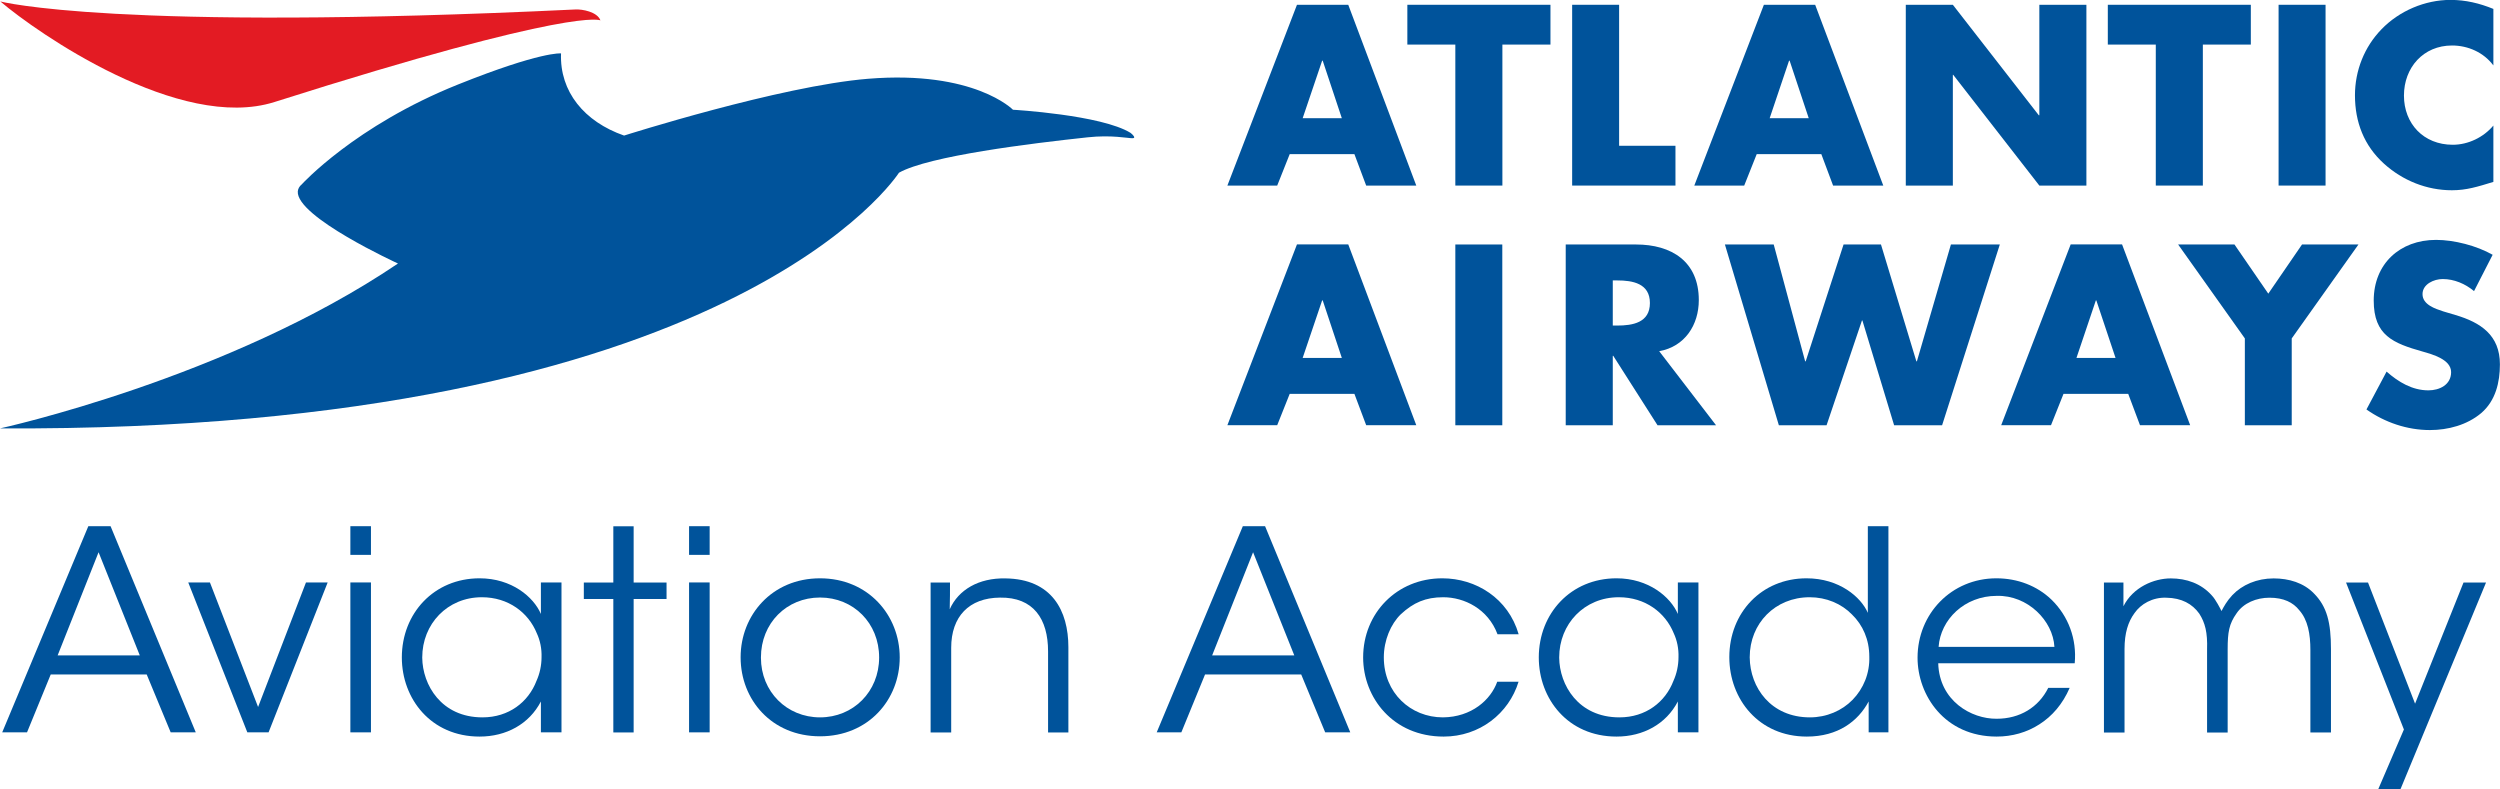 <?xml version="1.0" encoding="UTF-8"?>
<svg id="Layer_2" data-name="Layer 2" xmlns="http://www.w3.org/2000/svg" viewBox="0 0 272 85.87">
  <defs>
    <style>
      .cls-1 {
        fill: #00539b;
      }

      .cls-2 {
        fill: #e31b23;
      }
    </style>
  </defs>
  <g>
    <path class="cls-1" d="m2.94,79.68H.24l9.37-22.43h2.42l9.27,22.43h-2.73l-2.61-6.3H5.52l-2.58,6.3Zm7.79-19.61l-4.46,11.24h8.94l-4.49-11.24Z"/>
    <path class="cls-1" d="m29.24,79.68h-2.33l-6.43-16.31h2.36l5.24,13.55,5.21-13.55h2.36l-6.43,16.31Z"/>
    <path class="cls-1" d="m38.12,57.25h2.24v3.12h-2.24v-3.12Zm0,6.12h2.24v16.31h-2.24v-16.31Z"/>
    <path class="cls-1" d="m61.09,79.68h-2.24v-3.36c-1.27,2.45-3.76,3.82-6.67,3.82-5.3,0-8.46-4.12-8.46-8.61,0-4.79,3.49-8.61,8.46-8.61,3.49,0,5.88,2.03,6.67,3.88v-3.43h2.24v16.31Zm-15.15-8.12c.03,2.94,2.06,6.49,6.55,6.49,2.88,0,5-1.67,5.88-3.97.36-.79.55-1.7.55-2.58.03-.91-.15-1.82-.52-2.61-.91-2.24-3.09-3.91-5.97-3.91-3.76,0-6.49,2.91-6.49,6.55v.03Z"/>
    <path class="cls-1" d="m66.73,65.17h-3.21v-1.79h3.21v-6.12h2.21v6.12h3.58v1.79h-3.58v14.52h-2.21v-14.52Z"/>
    <path class="cls-1" d="m74.97,57.25h2.24v3.12h-2.24v-3.12Zm0,6.12h2.24v16.31h-2.24v-16.31Z"/>
    <path class="cls-1" d="m80.58,71.5c0-4.55,3.39-8.58,8.64-8.58s8.67,4.03,8.67,8.61-3.39,8.58-8.67,8.58-8.64-4-8.64-8.58v-.03Zm2.21.06c0,3.7,2.82,6.49,6.43,6.49s6.43-2.79,6.43-6.52-2.79-6.52-6.43-6.52-6.43,2.79-6.43,6.52v.03Z"/>
    <path class="cls-1" d="m101.24,63.38h2.12c0,.91,0,1.82-.03,2.91.94-2.12,3.15-3.42,6.06-3.36,5.06.06,6.85,3.52,6.85,7.49v9.27h-2.21v-8.82c0-3.52-1.58-5.91-5.24-5.85-3.36.03-5.3,2.06-5.3,5.46v9.21h-2.24v-16.31Z"/>
    <path class="cls-1" d="m128.55,79.68h-2.7l9.37-22.43h2.42l9.27,22.43h-2.73l-2.61-6.3h-10.46l-2.58,6.3Zm7.79-19.61l-4.46,11.24h8.94l-4.49-11.24Z"/>
    <path class="cls-1" d="m165.22,74.17c-1.06,3.46-4.24,5.97-8.15,5.97-5.52,0-8.76-4.24-8.76-8.61,0-4.82,3.67-8.61,8.61-8.61,3.67,0,7.18,2.18,8.31,6.09h-2.3c-1.03-2.76-3.61-4.03-5.91-4.03-1.91,0-3.24.58-4.61,1.85-1.09,1.06-1.85,2.82-1.85,4.7,0,3.85,2.91,6.52,6.43,6.52,3.12-.03,5.21-1.91,5.91-3.88h2.33Z"/>
    <path class="cls-1" d="m184.79,79.68h-2.24v-3.36c-1.27,2.45-3.76,3.82-6.67,3.82-5.3,0-8.46-4.12-8.46-8.61,0-4.79,3.49-8.61,8.46-8.61,3.49,0,5.88,2.03,6.67,3.88v-3.43h2.24v16.31Zm-15.15-8.12c.03,2.94,2.06,6.49,6.55,6.49,2.88,0,5-1.67,5.88-3.97.36-.79.55-1.7.55-2.58.03-.91-.15-1.82-.52-2.61-.91-2.24-3.09-3.91-5.97-3.91-3.76,0-6.49,2.91-6.49,6.55v.03Z"/>
    <path class="cls-1" d="m205.46,79.68h-2.15v-3.36c-1.15,2.15-3.33,3.82-6.73,3.82-5.21,0-8.43-4.06-8.43-8.64,0-4.85,3.52-8.58,8.4-8.58,3.58,0,5.94,2.06,6.67,3.76v-9.43h2.24v22.43Zm-15.09-8.15c.03,3.27,2.3,6.52,6.55,6.52,1.82,0,3.49-.73,4.64-1.91,1.18-1.21,1.88-2.88,1.82-4.7,0-1.85-.7-3.43-1.88-4.58-1.15-1.18-2.79-1.88-4.61-1.88-3.76,0-6.52,2.85-6.52,6.52v.03Z"/>
    <path class="cls-1" d="m210.88,72.17c.12,4.09,3.61,6.06,6.36,6.03,2.52,0,4.55-1.24,5.61-3.36h2.33c-.76,1.76-1.91,3.09-3.3,3.97-1.36.88-2.97,1.33-4.64,1.33-5.67,0-8.61-4.51-8.61-8.58,0-4.79,3.7-8.64,8.58-8.64,2.3,0,4.42.82,5.97,2.3,1.88,1.82,2.79,4.33,2.55,6.94h-14.85Zm12.64-1.79c-.15-2.85-2.91-5.64-6.27-5.55-3.52,0-6.12,2.58-6.33,5.55h12.61Z"/>
    <path class="cls-1" d="m228.91,63.38h2.12v2.58c1.03-2.06,3.3-3.03,5.15-3.03,1.7,0,3.3.55,4.46,1.85.42.42.97,1.52,1.06,1.7.24-.46.58-1.09,1.18-1.73,1.06-1.12,2.67-1.82,4.49-1.82,1.67,0,3.27.48,4.39,1.64,1.42,1.43,1.85,3.18,1.85,6.06v9.06h-2.24v-8.97c0-1.73-.27-3.27-1.21-4.33-.67-.85-1.7-1.36-3.24-1.36-1.42,0-2.82.57-3.58,1.7-.82,1.15-.97,2.06-.97,3.91v9.06h-2.24v-9.06c.06-1.82-.21-2.88-.85-3.88-.76-1.06-1.91-1.7-3.58-1.73-1.52-.06-2.79.7-3.46,1.67-.7.94-1.09,2.18-1.09,3.91v9.09h-2.24v-16.31Z"/>
    <path class="cls-1" d="m261.55,79.38l-6.3-16h2.39l5.12,13.18,5.27-13.18h2.45l-9.31,22.49h-2.42l2.79-6.49Z"/>
  </g>
  <g>
    <g>
      <path class="cls-1" d="m43.3,28.67s-11.11-5.08-10.9-7.85c.03-.28.16-.54.43-.76,0,0,5.79-6.38,17.01-10.87,9.06-3.63,11.2-3.38,11.2-3.38-.16,4.16,2.53,7.43,6.86,8.94,0,0,16.97-5.4,26.55-6.18,11.56-.94,15.76,3.37,15.76,3.37,0,0,9.61.55,12.8,2.52,0,0,.41.32.39.49,0,.06-.06.09-.19.09-.53,0-2.3-.38-4.87-.1-6.16.66-17.26,2.02-20.53,3.85C97.8,18.78,79.99,47.02,0,46.61,0,46.61,24.76,41.21,43.3,28.67"/>
      <path class="cls-2" d="m62.61,1.03c.71-.04,2.37.24,2.72,1.19,0,0-2.6-1.56-35.47,8.88C19.55,14.37,4.01,3.55.04.16.04.16,12.47,3.44,62.61,1.03"/>
    </g>
    <path class="cls-1" d="m140.32,16.77l-1.36,3.42h-5.42l7.57-19.67h5.58l7.4,19.67h-5.45l-1.28-3.42h-7.04Zm3.58-10.17h-.05l-2.12,6.26h4.26l-2.08-6.26Z"/>
    <polygon class="cls-1" points="163.46 20.19 158.34 20.19 158.34 4.85 153.12 4.85 153.12 .52 168.69 .52 168.69 4.85 163.46 4.85 163.46 20.19"/>
    <polygon class="cls-1" points="176.16 15.86 182.29 15.86 182.29 20.19 171.05 20.19 171.05 .52 176.16 .52 176.16 15.86"/>
    <path class="cls-1" d="m191.13,16.77l-1.36,3.42h-5.43l7.57-19.67h5.58l7.41,19.67h-5.46l-1.28-3.42h-7.04Zm3.58-10.17h-.06l-2.11,6.26h4.25l-2.08-6.26Z"/>
    <polygon class="cls-1" points="207.35 .52 212.47 .52 221.82 12.54 221.88 12.54 221.88 .52 227 .52 227 20.19 221.88 20.19 212.51 8.14 212.47 8.14 212.47 20.19 207.35 20.19 207.35 .52"/>
    <polygon class="cls-1" points="239.67 20.19 234.55 20.19 234.55 4.85 229.33 4.85 229.33 .52 244.89 .52 244.89 4.85 239.67 4.85 239.67 20.19"/>
    <rect class="cls-1" x="247.91" y=".52" width="5.11" height="19.67"/>
    <path class="cls-1" d="m271.27,7.11c-1.04-1.4-2.74-2.16-4.49-2.16-3.12,0-5.23,2.4-5.23,5.45s2.13,5.35,5.31,5.35c1.68,0,3.35-.81,4.42-2.09v6.13c-1.7.52-2.92.91-4.51.91-2.74,0-5.35-1.05-7.39-2.89-2.17-1.96-3.16-4.52-3.16-7.44,0-2.69,1.02-5.27,2.9-7.2,1.93-1.99,4.72-3.18,7.49-3.18,1.64,0,3.15.36,4.67.98v6.13Z"/>
    <path class="cls-1" d="m140.32,42.85l-1.36,3.41h-5.42l7.57-19.67h5.58l7.4,19.67h-5.45l-1.28-3.41h-7.04Zm3.58-10.17h-.05l-2.12,6.26h4.26l-2.08-6.26Z"/>
    <rect class="cls-1" x="158.34" y="26.6" width="5.11" height="19.67"/>
    <path class="cls-1" d="m186.71,46.27h-6.37l-4.82-7.56h-.05v7.56h-5.12v-19.67h7.64c3.89,0,6.84,1.86,6.84,6.05,0,2.71-1.52,5.06-4.31,5.56l6.18,8.05Zm-11.24-10.85h.49c1.67,0,3.55-.31,3.55-2.45s-1.88-2.46-3.55-2.46h-.49v4.91Z"/>
    <polygon class="cls-1" points="196.4 39.31 196.46 39.31 200.58 26.6 204.65 26.6 208.5 39.31 208.56 39.31 212.26 26.6 217.58 26.6 211.3 46.27 206.08 46.27 202.63 34.87 202.58 34.87 198.73 46.27 193.54 46.27 187.67 26.6 192.98 26.6 196.4 39.31"/>
    <path class="cls-1" d="m224.51,42.85l-1.36,3.41h-5.42l7.56-19.67h5.59l7.41,19.67h-5.46l-1.28-3.41h-7.04Zm3.57-10.17h-.05l-2.11,6.26h4.25l-2.09-6.26Z"/>
    <polygon class="cls-1" points="236.98 26.6 243.11 26.6 246.79 31.95 250.46 26.6 256.6 26.6 249.34 36.82 249.34 46.27 244.24 46.27 244.24 36.82 236.98 26.6"/>
    <path class="cls-1" d="m269.16,31.66c-.94-.78-2.14-1.3-3.4-1.3-.94,0-2.19.55-2.19,1.64,0,1.15,1.38,1.59,2.26,1.88l1.31.39c2.75.81,4.85,2.19,4.85,5.37,0,1.96-.47,3.96-2.03,5.3-1.54,1.3-3.61,1.85-5.59,1.85-2.47,0-4.9-.83-6.9-2.24l2.19-4.12c1.28,1.13,2.79,2.04,4.55,2.04,1.2,0,2.47-.6,2.47-1.98s-2.01-1.93-3.1-2.24c-3.21-.91-5.32-1.75-5.32-5.55,0-3.99,2.84-6.6,6.78-6.6,1.98,0,4.41.63,6.16,1.62l-2.03,3.96Z"/>
  </g>
</svg>